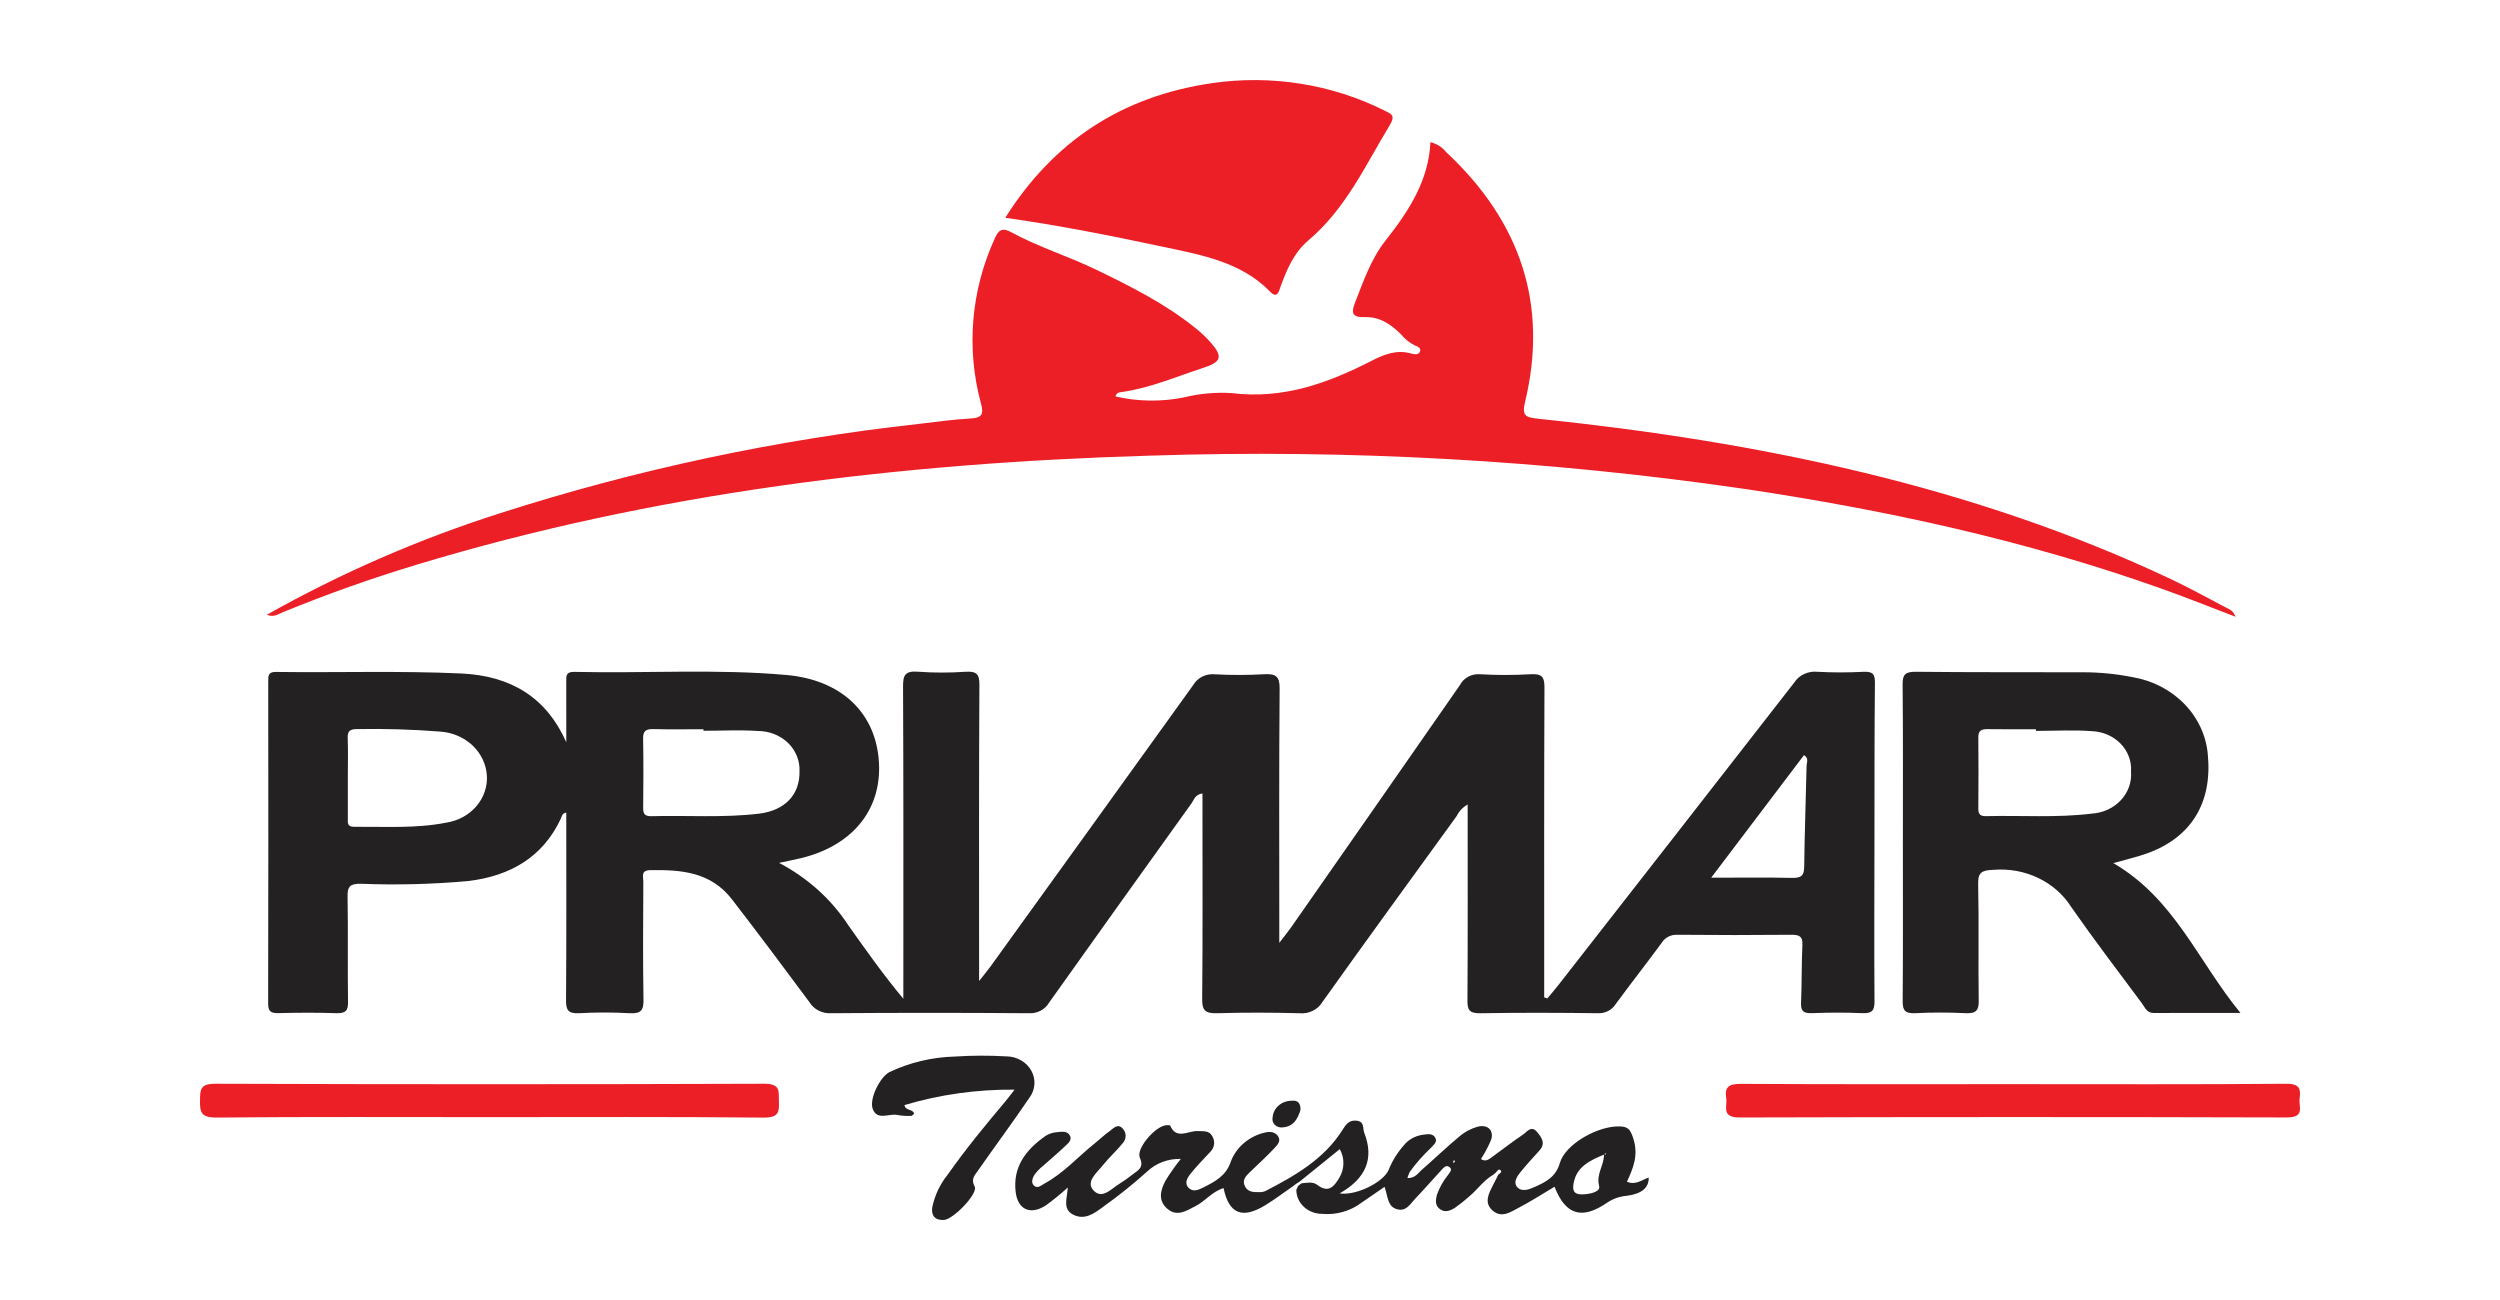 <svg width="250" height="130" viewBox="0 0 250 130" fill="none" xmlns="http://www.w3.org/2000/svg">
<g clip-path="url(#clip0_2749_167)">
<path d="M56.629 74.222C56.629 72.201 56.636 70.18 56.625 68.16C56.625 67.617 56.565 67.167 57.443 67.188C64.515 67.353 71.6 66.867 78.661 67.5C84.001 67.98 87.42 71.118 87.864 75.841C88.324 80.719 85.464 84.455 80.24 85.782C79.587 85.948 78.92 86.067 77.903 86.287C80.768 87.787 83.165 89.953 84.861 92.572C86.603 95.018 88.329 97.474 90.334 99.875V98.547C90.334 88.583 90.354 78.619 90.306 68.654C90.301 67.543 90.483 67.062 91.824 67.172C93.387 67.285 94.958 67.287 96.522 67.177C97.645 67.106 97.946 67.4 97.94 68.474C97.888 77.779 97.91 87.085 97.91 96.392V98.102C98.4 97.481 98.72 97.105 99.007 96.708C105.787 87.315 112.558 77.916 119.318 68.512C119.525 68.147 119.846 67.849 120.237 67.656C120.629 67.464 121.075 67.385 121.515 67.431C123.131 67.519 124.751 67.517 126.366 67.426C127.604 67.346 127.976 67.65 127.963 68.862C127.897 76.758 127.929 84.654 127.929 92.549V94.284C128.475 93.571 128.821 93.154 129.128 92.713C134.764 84.644 140.39 76.569 146.006 68.488C146.188 68.136 146.482 67.845 146.849 67.655C147.216 67.465 147.638 67.386 148.055 67.427C149.721 67.522 151.392 67.521 153.057 67.424C154.242 67.348 154.449 67.741 154.446 68.757C154.403 78.579 154.42 88.403 154.42 98.227V99.734L154.727 99.846C155.073 99.433 155.431 99.028 155.762 98.604C163.658 88.498 171.543 78.385 179.418 68.265C179.655 67.891 180.003 67.589 180.422 67.396C180.84 67.204 181.31 67.129 181.774 67.181C183.289 67.261 184.807 67.261 186.322 67.181C187.271 67.132 187.501 67.41 187.492 68.275C187.439 73.445 187.453 78.615 187.446 83.785C187.439 89.237 187.41 94.686 187.45 100.142C187.456 101.062 187.2 101.363 186.192 101.316C184.528 101.239 182.854 101.252 181.19 101.316C180.306 101.348 180.071 101.066 180.105 100.277C180.19 98.353 180.146 96.423 180.24 94.499C180.28 93.675 179.981 93.469 179.133 93.477C175.342 93.514 171.55 93.514 167.757 93.477C167.436 93.459 167.116 93.526 166.834 93.67C166.552 93.814 166.319 94.03 166.164 94.292C164.654 96.345 163.075 98.357 161.565 100.413C161.38 100.711 161.109 100.954 160.783 101.115C160.456 101.276 160.087 101.347 159.718 101.321C155.826 101.273 151.931 101.258 148.039 101.325C146.916 101.345 146.736 100.974 146.745 100.043C146.786 93.559 146.766 87.082 146.766 80.449C146.282 80.721 145.899 81.124 145.669 81.605C141.179 87.791 136.681 93.973 132.245 100.194C132.021 100.575 131.68 100.886 131.266 101.086C130.852 101.287 130.383 101.37 129.919 101.323C127.191 101.251 124.457 101.241 121.73 101.323C120.546 101.357 120.208 101.058 120.218 99.937C120.278 93.596 120.247 87.247 120.247 80.902V79.345C119.505 79.448 119.404 79.978 119.153 80.332C114.387 86.968 109.638 93.614 104.903 100.269C104.708 100.611 104.409 100.893 104.044 101.08C103.68 101.267 103.264 101.351 102.848 101.323C96.275 101.271 89.703 101.271 83.13 101.323C82.688 101.349 82.248 101.258 81.86 101.06C81.472 100.863 81.152 100.567 80.938 100.207C78.388 96.766 75.822 93.338 73.202 89.941C71.091 87.204 68.16 86.959 65.001 87.016C64.056 87.033 64.335 87.692 64.333 88.145C64.315 92.093 64.282 96.041 64.349 99.988C64.368 101.037 64.092 101.389 62.929 101.32C61.263 101.226 59.593 101.226 57.927 101.32C56.833 101.377 56.598 101.018 56.604 100.058C56.649 93.807 56.627 87.556 56.627 81.256C56.195 81.328 56.177 81.662 56.057 81.918C54.285 85.66 51.107 87.587 46.828 88.104C43.254 88.426 39.66 88.517 36.072 88.376C34.984 88.366 34.739 88.671 34.757 89.635C34.818 93.159 34.752 96.688 34.802 100.21C34.815 101.078 34.553 101.35 33.611 101.318C31.695 101.251 29.769 101.264 27.849 101.314C27.051 101.334 26.813 101.1 26.815 100.363C26.836 89.6 26.839 78.838 26.824 68.075C26.824 67.56 26.833 67.184 27.596 67.194C33.762 67.274 39.932 67.067 46.097 67.346C51.144 67.572 54.661 69.785 56.629 74.222ZM70.349 73.076V72.923C68.682 72.923 67.014 72.956 65.35 72.909C64.552 72.886 64.299 73.135 64.312 73.874C64.354 76.173 64.342 78.474 64.317 80.775C64.311 81.345 64.437 81.637 65.143 81.618C68.724 81.524 72.315 81.794 75.888 81.368C78.485 81.058 80.004 79.472 79.95 77.115C79.973 76.595 79.882 76.076 79.683 75.59C79.484 75.103 79.182 74.659 78.794 74.284C78.405 73.909 77.939 73.611 77.424 73.408C76.909 73.204 76.354 73.1 75.794 73.101C73.988 72.973 72.163 73.078 70.347 73.078L70.349 73.076ZM34.785 77.724C34.785 79.084 34.785 80.443 34.785 81.802C34.785 82.212 34.68 82.687 35.405 82.681C38.477 82.651 41.57 82.867 44.602 82.269C45.788 82.093 46.861 81.516 47.615 80.648C48.37 79.781 48.752 78.685 48.689 77.571C48.623 76.435 48.114 75.361 47.257 74.549C46.401 73.738 45.255 73.244 44.035 73.16C41.271 72.942 38.497 72.859 35.724 72.909C35.002 72.902 34.747 73.108 34.771 73.787C34.817 75.098 34.785 76.412 34.783 77.724H34.785ZM171.119 87.77C174.066 87.77 176.638 87.732 179.211 87.789C180.143 87.81 180.409 87.546 180.42 86.686C180.458 83.31 180.589 79.935 180.658 76.559C180.665 76.237 180.917 75.831 180.399 75.513L171.119 87.77Z" fill="#232122"/>
<path d="M26.689 61.475C34.063 57.316 41.897 53.907 50.055 51.307C63.614 46.956 77.634 43.967 91.878 42.391C93.581 42.191 95.284 41.946 96.995 41.855C98.182 41.792 98.393 41.45 98.107 40.387C96.605 34.878 97.088 29.064 99.481 23.835C99.844 23.015 100.204 22.72 101.131 23.225C103.814 24.69 106.786 25.609 109.534 26.93C113.064 28.632 116.585 30.401 119.609 32.861C120.145 33.291 120.641 33.763 121.089 34.273C122.296 35.663 122.144 36.191 120.365 36.771C117.659 37.654 115.041 38.797 112.17 39.205C111.946 39.237 111.659 39.245 111.549 39.645C113.78 40.16 116.108 40.196 118.356 39.748C119.922 39.358 121.546 39.21 123.163 39.309C128.319 39.95 132.806 38.311 137.16 36.08C138.41 35.439 139.669 34.93 141.146 35.359C141.415 35.437 141.815 35.502 141.968 35.217C142.192 34.789 141.745 34.647 141.448 34.526C140.926 34.256 140.47 33.887 140.112 33.442C139.134 32.474 138.002 31.651 136.452 31.711C135.244 31.758 135.099 31.298 135.476 30.338C136.325 28.177 137.072 25.942 138.534 24.083C140.863 21.121 142.872 18.08 143.041 14.218C143.668 14.365 144.22 14.712 144.601 15.198C152.112 22.194 154.835 30.533 152.506 40.192C152.161 41.617 152.572 41.743 153.906 41.882C175.856 44.169 197.206 48.537 217.079 57.907C218.918 58.776 220.702 59.76 222.503 60.709C222.869 60.902 223.332 61.022 223.549 61.673C220.935 60.675 218.504 59.698 216.032 58.823C202.541 54.029 188.563 50.987 174.329 48.872C154.691 46.017 134.806 44.91 114.942 45.566C90.006 46.3 65.427 49.271 41.599 56.489C37.089 57.855 32.663 59.428 28.323 61.206C27.83 61.405 27.357 61.772 26.689 61.475Z" fill="#EC1E26"/>
<path d="M211.334 86.31C217.481 89.899 219.771 96.083 224.047 101.294C220.893 101.294 218.146 101.285 215.393 101.3C214.672 101.303 214.499 100.746 214.205 100.35C211.824 97.147 209.401 93.969 207.124 90.703C206.341 89.463 205.196 88.454 203.821 87.796C202.446 87.137 200.898 86.855 199.357 86.983C198.217 87.028 197.792 87.204 197.817 88.366C197.9 92.263 197.817 96.163 197.871 100.06C197.886 101.03 197.626 101.375 196.539 101.318C194.874 101.234 193.205 101.234 191.539 101.318C190.517 101.366 190.261 101.047 190.268 100.136C190.308 94.923 190.287 89.709 190.287 84.495C190.287 79.14 190.313 73.787 190.262 68.432C190.253 67.459 190.52 67.168 191.595 67.178C197.152 67.237 202.709 67.213 208.269 67.227C209.936 67.225 211.6 67.387 213.231 67.71C215.234 68.044 217.062 68.985 218.429 70.387C219.795 71.789 220.623 73.573 220.783 75.459C221.243 80.243 219.16 83.698 214.804 85.303C213.734 85.697 212.605 85.946 211.334 86.31ZM203.592 73.09V72.924C201.979 72.924 200.365 72.942 198.753 72.915C198.129 72.905 197.833 73.074 197.833 73.699C197.854 76.09 197.854 78.48 197.833 80.869C197.828 81.398 198.002 81.629 198.606 81.614C202.132 81.526 205.665 81.796 209.18 81.361C209.736 81.327 210.279 81.191 210.778 80.961C211.277 80.73 211.721 80.41 212.086 80.019C212.451 79.627 212.728 79.173 212.903 78.681C213.077 78.189 213.145 77.67 213.102 77.154C213.138 76.647 213.063 76.139 212.884 75.66C212.704 75.181 212.423 74.74 212.057 74.363C211.69 73.987 211.247 73.682 210.752 73.468C210.257 73.254 209.72 73.134 209.175 73.116C207.329 72.975 205.455 73.09 203.592 73.09Z" fill="#232122"/>
<path d="M100.527 21.777C105.318 14.189 112.101 9.624 121.268 8.305C127.152 7.462 133.172 8.422 138.417 11.041C139.232 11.433 139.551 11.572 138.94 12.579C136.512 16.579 134.596 20.855 130.825 24.05C129.39 25.267 128.673 26.972 128.05 28.673C127.897 29.083 127.754 29.936 127.005 29.163C124.14 26.206 120.184 25.502 116.314 24.68C111.162 23.586 105.994 22.551 100.527 21.777Z" fill="#EC1E26"/>
<path d="M129.328 118.6C128.397 119.241 127.496 119.93 126.527 120.524C124.222 121.93 122.893 121.391 122.355 118.809C121.212 119.156 120.537 120.111 119.541 120.616C118.653 121.067 117.739 121.702 116.774 120.91C115.764 120.079 116.04 119.012 116.555 118.056C117.016 117.307 117.526 116.585 118.08 115.892C117.458 115.874 116.84 115.975 116.263 116.19C115.685 116.406 115.163 116.73 114.727 117.142C113.312 118.417 111.818 119.614 110.252 120.727C109.432 121.339 108.486 122.026 107.371 121.492C106.215 120.939 106.711 119.864 106.783 118.746C106.095 119.374 105.371 119.967 104.613 120.522C103.038 121.553 101.774 120.967 101.564 119.179C101.272 116.695 102.582 114.956 104.598 113.563C104.937 113.36 105.325 113.24 105.727 113.215C106.161 113.171 106.703 113.081 106.97 113.52C107.254 113.989 106.816 114.324 106.518 114.608C105.818 115.283 105.062 115.904 104.338 116.559C103.993 116.829 103.69 117.141 103.438 117.488C103.251 117.796 103.084 118.254 103.386 118.552C103.748 118.908 104.128 118.528 104.442 118.358C106.343 117.327 107.738 115.739 109.374 114.42C109.911 113.993 110.4 113.509 110.962 113.113C111.324 112.858 111.743 112.318 112.248 112.828C112.439 113.023 112.55 113.275 112.562 113.539C112.573 113.803 112.485 114.063 112.312 114.272C111.681 115.062 110.903 115.749 110.273 116.539C109.67 117.294 108.51 118.194 109.386 119.078C110.261 119.962 111.166 118.826 111.972 118.359C112.431 118.069 112.874 117.755 113.296 117.42C113.865 117.002 114.412 116.713 113.986 115.774C113.593 114.905 115.386 112.788 116.473 112.548C116.651 112.508 116.992 112.497 117.019 112.561C117.643 114.016 118.85 113.052 119.778 113.107C120.354 113.141 120.909 113.035 121.215 113.598C121.371 113.843 121.439 114.128 121.408 114.412C121.377 114.695 121.249 114.962 121.042 115.172C120.352 115.92 119.628 116.642 119.007 117.436C118.701 117.83 118.394 118.384 118.924 118.839C119.379 119.231 119.912 118.958 120.333 118.747C121.47 118.177 122.536 117.617 123.029 116.304C123.264 115.603 123.678 114.965 124.236 114.445C124.793 113.925 125.478 113.538 126.232 113.318C126.776 113.162 127.37 113.07 127.765 113.566C128.16 114.062 127.745 114.492 127.437 114.82C126.641 115.667 125.773 116.459 124.933 117.267C124.531 117.654 124.203 118.059 124.498 118.636C124.793 119.212 125.355 119.226 125.922 119.212C126.125 119.222 126.329 119.189 126.516 119.116C129.527 117.569 132.425 115.881 134.224 113.027C134.59 112.445 134.91 111.967 135.692 112.072C136.474 112.177 136.251 112.837 136.429 113.29C137.433 115.863 136.599 117.85 133.96 119.341C135.642 119.586 138.343 118.212 138.865 116.99C139.216 116.109 139.721 115.288 140.359 114.559C140.811 113.982 141.49 113.594 142.248 113.48C142.682 113.436 143.21 113.288 143.499 113.726C143.811 114.197 143.33 114.498 143.069 114.809C142.288 115.542 141.585 116.343 140.968 117.2C140.878 117.4 140.802 117.604 140.738 117.812C141.538 117.822 141.803 117.31 142.165 116.994C143.454 115.868 144.688 114.688 146.004 113.59C146.494 113.185 147.07 112.879 147.694 112.69C148.734 112.382 149.43 113.015 149.111 113.985C148.83 114.649 148.49 115.291 148.095 115.902C148.593 116.25 148.948 115.885 149.322 115.617C150.318 114.893 151.287 114.14 152.311 113.451C152.694 113.194 153.11 112.514 153.684 113.176C154.16 113.724 154.599 114.336 153.939 115.058C153.279 115.781 152.636 116.492 152.023 117.242C151.687 117.656 151.333 118.221 151.689 118.671C152.11 119.21 152.838 118.976 153.368 118.742C154.533 118.227 155.581 117.72 155.986 116.298C156.527 114.394 159.847 112.547 162.003 112.643C162.787 112.678 163.022 112.911 163.32 113.817C163.871 115.497 163.335 116.786 162.694 118.172C163.571 118.55 164.179 117.982 164.87 117.758C164.892 118.763 164.196 119.388 162.648 119.584C161.957 119.643 161.297 119.874 160.736 120.253C158.207 122.005 156.554 121.515 155.453 118.673C154.259 119.382 153.114 120.127 151.9 120.759C151.098 121.177 150.179 121.854 149.271 121.064C148.351 120.261 148.888 119.336 149.315 118.476C149.423 118.262 149.536 118.054 149.647 117.843L149.831 117.459C150.021 117.344 150.254 117.156 150.026 116.999C149.827 116.861 149.685 117.166 149.539 117.302C149.472 117.337 149.416 117.386 149.374 117.445C148.362 118.015 147.75 118.968 146.886 119.676C146.453 120.066 145.994 120.43 145.513 120.767C145.058 121.057 144.517 121.306 143.98 120.901C143.475 120.518 143.569 119.994 143.691 119.476C143.945 118.767 144.319 118.099 144.799 117.5C144.964 117.237 145.332 116.939 144.89 116.673C144.573 116.482 144.336 116.795 144.148 116.997C143.262 117.955 142.41 118.942 141.507 119.885C141.027 120.383 140.637 121.167 139.721 120.928C138.865 120.7 138.802 119.897 138.614 119.223C138.578 119.092 138.537 118.96 138.461 118.683C137.644 119.243 136.891 119.766 136.13 120.281C135.025 121.119 133.607 121.516 132.188 121.384C131.505 121.379 130.852 121.123 130.373 120.671C129.894 120.218 129.628 119.608 129.633 118.973L129.815 118.59L130.145 118.332C130.69 118.286 131.267 118.131 131.739 118.495C132.895 119.387 133.457 118.561 133.921 117.795C134.186 117.357 134.331 116.864 134.341 116.361C134.351 115.858 134.227 115.36 133.979 114.913L129.965 118.16L129.576 118.407L129.328 118.6ZM160.416 115.454C159.027 116.024 157.689 116.665 157.381 118.232C157.274 118.778 157.194 119.421 158.129 119.436C158.903 119.448 160.082 119.204 159.916 118.604C159.583 117.393 160.449 116.492 160.393 115.42L160.585 115.454L160.558 115.29L160.416 115.454ZM145.505 116.115L145.396 116.014C145.357 116.073 145.325 116.137 145.301 116.203C145.296 116.227 145.363 116.264 145.396 116.296L145.505 116.115Z" fill="#232122"/>
<path d="M48.932 111.714C39.836 111.714 30.74 111.67 21.645 111.756C20.052 111.772 19.986 111.154 20.002 110.032C20.015 108.993 19.99 108.369 21.546 108.375C39.839 108.437 58.133 108.437 76.426 108.375C78.079 108.369 77.857 109.141 77.889 110.085C77.923 111.104 77.957 111.776 76.373 111.761C67.225 111.67 58.077 111.715 48.932 111.714Z" fill="#EC1E26"/>
<path d="M201.353 108.415C210.443 108.415 219.534 108.453 228.623 108.377C230.052 108.365 230.072 108.973 229.958 109.88C229.858 110.672 230.528 111.751 228.69 111.746C210.459 111.694 192.227 111.695 173.996 111.749C172.08 111.755 172.753 110.656 172.621 109.806C172.453 108.732 172.843 108.381 174.082 108.386C183.171 108.44 192.263 108.415 201.353 108.415Z" fill="#EC1E26"/>
<path d="M101.456 108.966C97.721 108.928 94.003 109.448 90.445 110.508C90.547 111.105 91.3 110.877 91.411 111.37C91.334 111.433 91.225 111.588 91.118 111.588C90.664 111.611 90.209 111.582 89.763 111.502C88.92 111.306 87.712 112.105 87.269 110.881C86.909 109.888 87.992 107.715 88.934 107.215C90.964 106.25 93.199 105.717 95.478 105.655C97.192 105.543 98.912 105.538 100.627 105.637C101.145 105.64 101.652 105.774 102.093 106.026C102.535 106.277 102.894 106.637 103.131 107.064C103.369 107.492 103.476 107.972 103.441 108.452C103.406 108.932 103.23 109.395 102.933 109.788C101.265 112.247 99.487 114.641 97.784 117.079C97.468 117.533 97.064 117.904 97.466 118.656C97.84 119.356 95.32 121.95 94.389 121.997C93.457 122.044 93.117 121.523 93.225 120.739C93.47 119.536 94.008 118.402 94.799 117.424C96.568 114.906 98.533 112.522 100.524 110.156C100.793 109.838 101.038 109.503 101.456 108.966Z" fill="#232122"/>
<path d="M130.048 111.004C129.78 111.822 129.405 112.663 128.246 112.741C128.104 112.758 127.961 112.743 127.827 112.697C127.693 112.651 127.573 112.577 127.476 112.479C127.38 112.381 127.31 112.263 127.273 112.135C127.236 112.007 127.232 111.873 127.262 111.744C127.29 111.292 127.503 110.868 127.857 110.558C128.21 110.248 128.678 110.075 129.164 110.075C129.809 109.995 130.075 110.353 130.048 111.004Z" fill="#232122"/>
</g>
<defs>
<clipPath id="clip0_2749_167">
<rect width="210" height="114" fill="white" transform="translate(20 8)"/>
</clipPath>
</defs>
</svg>
